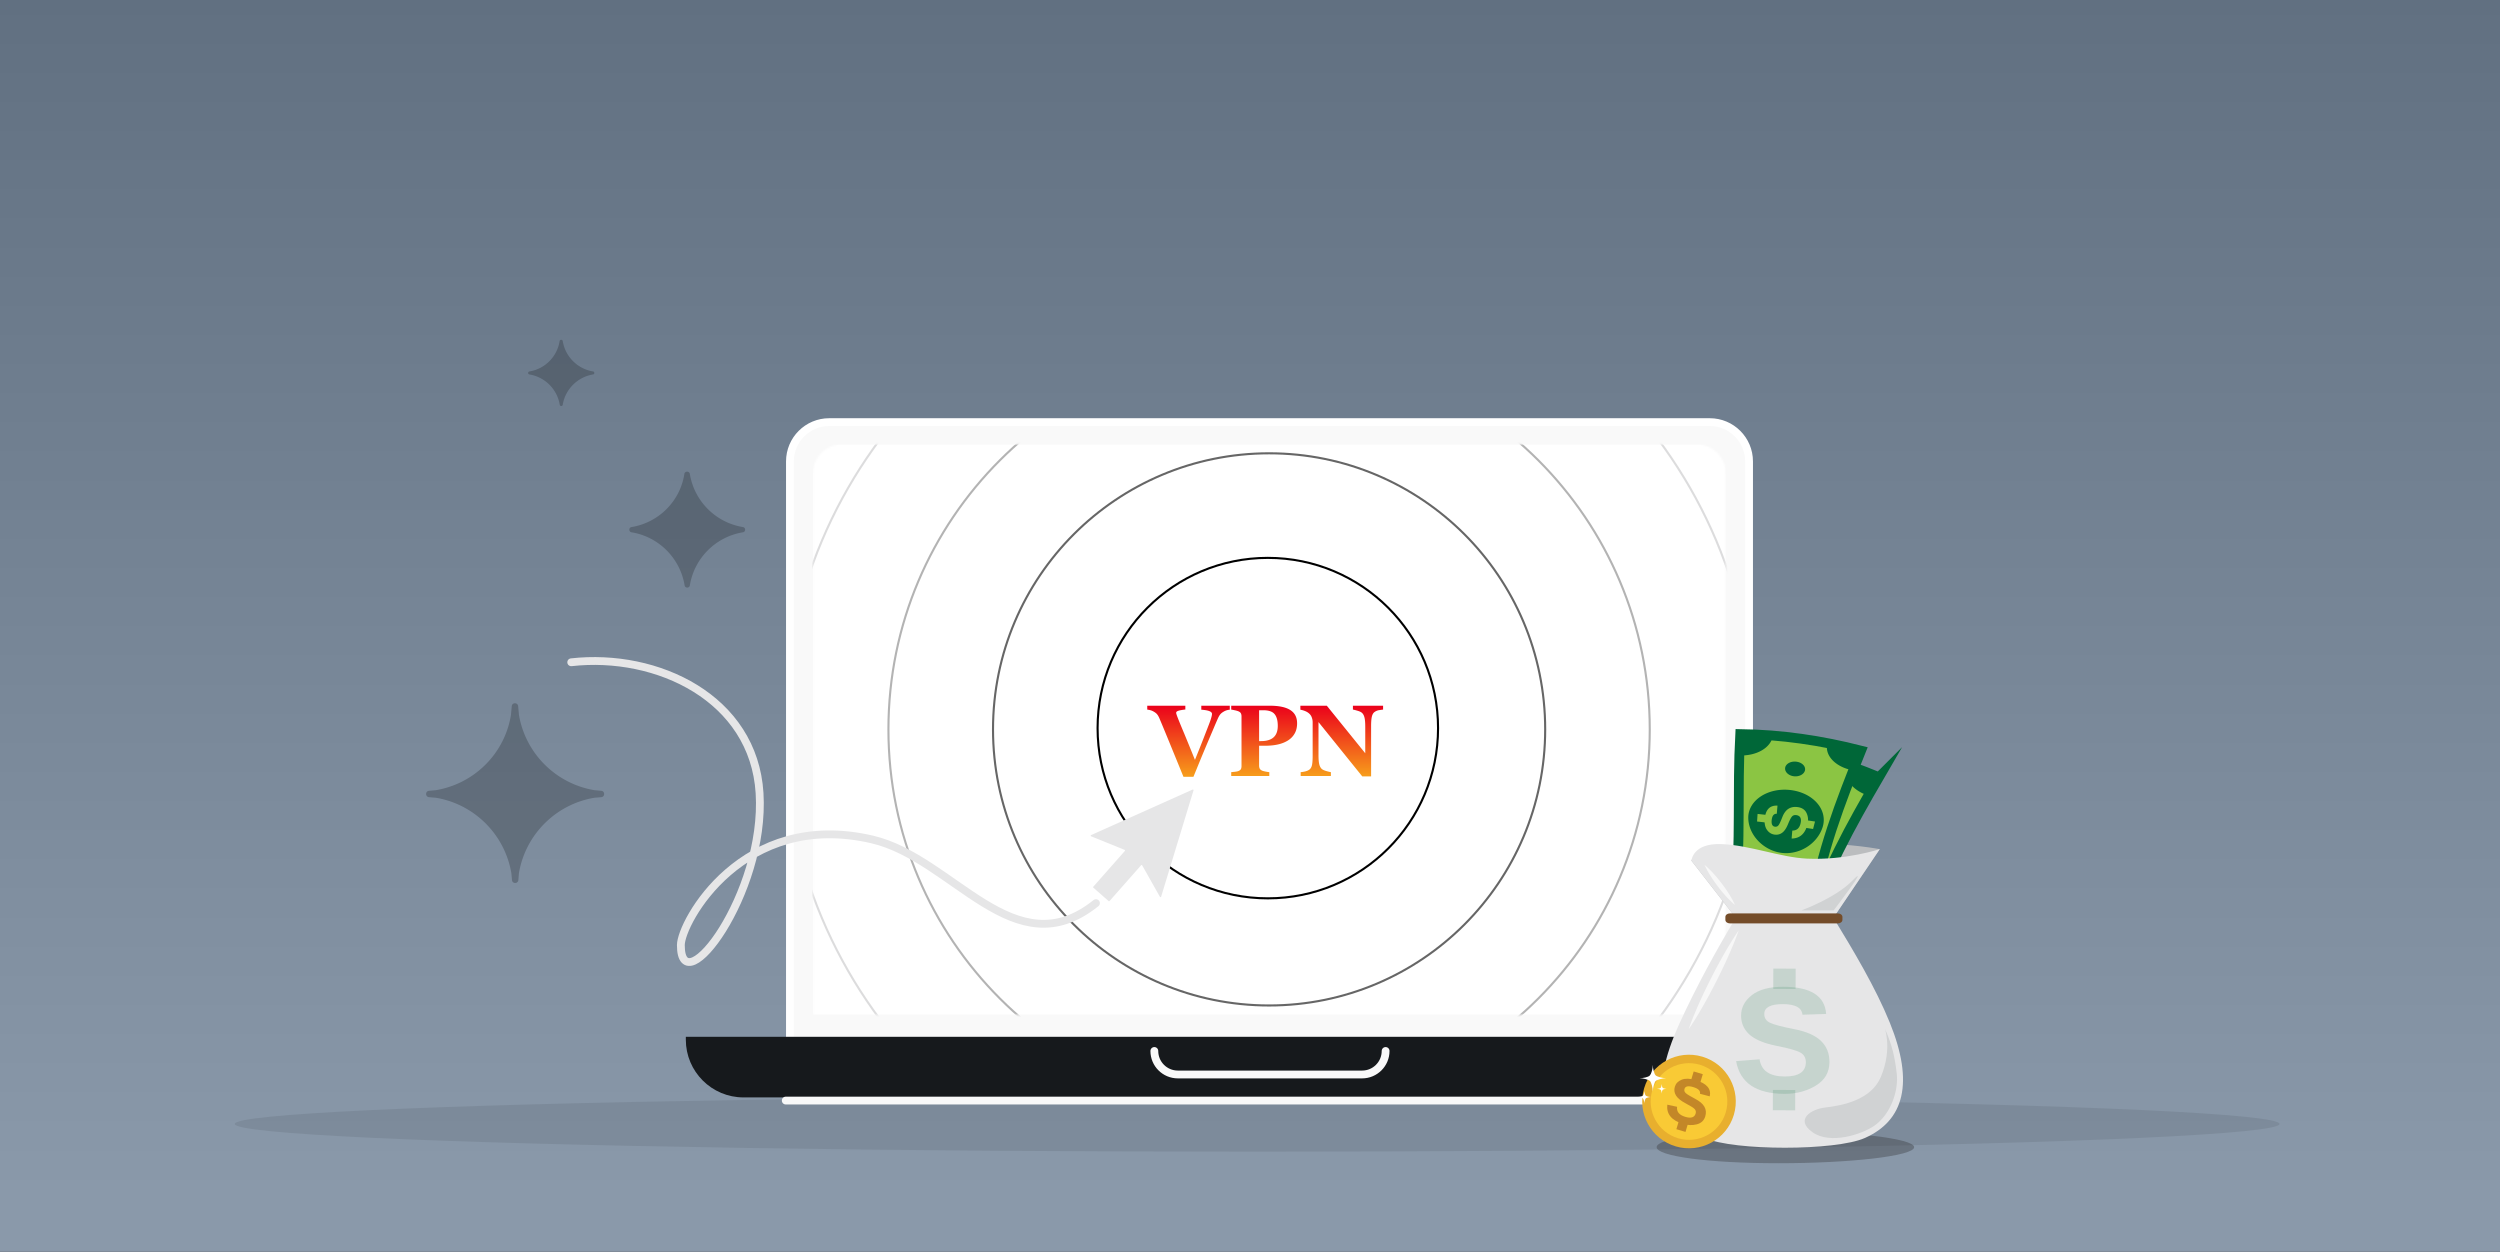 <svg xmlns="http://www.w3.org/2000/svg" width="1400" height="701" fill="none"><rect width="100%" height="100%" fill="#333333" stroke="none"/><path fill="url(#a)" d="M0 0h1400v701H0z"/><ellipse cx="704" cy="629.405" fill="#000" fill-opacity=".08" rx="572.543" ry="15.539"/><g clip-path="url(#b)"><mask id="c" width="806" height="806" x="233" y="41" maskUnits="userSpaceOnUse" style="mask-type:luminance"><path fill="#fff" d="M1038.81 41.062H233.408v805.401h805.402z"/></mask><g mask="url(#c)"><path fill="#F9F9F9" d="M442.367 258.396c0-12.157 9.855-22.011 22.012-22.011h493.082c12.156 0 22.011 9.854 22.011 22.011v323.812H442.367z"/><path stroke="#fff" stroke-linecap="round" stroke-width="4.377" d="M442.367 582.208V258.396c0-12.157 9.855-22.011 22.012-22.011h493.082c12.156 0 22.011 9.854 22.011 22.011v255.729m0 45.79v-26.416"/><mask id="d" width="512" height="321" x="455" y="248" maskUnits="userSpaceOnUse" style="mask-type:alpha"><path fill="#1EBFBF" stroke="#16191C" stroke-width="1.176" d="M455.875 265.029c0-8.605 6.975-15.58 15.578-15.58h478.813c8.604 0 15.579 6.975 15.579 15.58v302.71h-509.97z"/></mask><g mask="url(#d)"><path fill="#fff" d="M966.428 248.859H455.281v319.466h511.147z"/><path stroke="#000" stroke-width="1.176" d="M710.69 621.632c117.73 0 213.169-95.439 213.169-213.169S828.42 195.294 710.69 195.294c-117.729 0-213.169 95.439-213.169 213.169s95.44 213.169 213.169 213.169Z" opacity=".3"/><path stroke="#16191C" stroke-width="1.176" d="M710.696 680.195c150.072 0 271.73-121.659 271.73-271.731 0-150.073-121.658-271.731-271.73-271.731-150.073 0-271.731 121.658-271.731 271.731s121.658 271.731 271.731 271.731Z" opacity=".15"/><path stroke="#000" stroke-width="1.176" d="M710.696 563.066c85.388 0 154.608-69.22 154.608-154.608S796.084 253.85 710.696 253.85s-154.608 69.22-154.608 154.608 69.22 154.608 154.608 154.608Z" opacity=".6"/><path stroke="#000" stroke-width="1.176" d="M709.979 503.074c52.651 0 95.333-42.682 95.333-95.333s-42.682-95.332-95.333-95.332-95.333 42.682-95.333 95.332c0 52.651 42.682 95.333 95.333 95.333Z"/></g><path fill="#16191C" d="M384.064 580.609h654.106v1.609c0 17.859-14.47 32.336-32.33 32.336H416.4c-17.859 0-32.336-14.477-32.336-32.336z"/><path stroke="#F9F9F9" stroke-linecap="round" stroke-width="4.377" d="M1015.04 616.315H440.021m206.409-27.776c0 7.275 5.898 13.171 13.171 13.171h103.172c7.275 0 13.171-5.896 13.171-13.171"/><path stroke="#E6E6E7" stroke-linecap="round" stroke-linejoin="round" stroke-width="4.377" d="M613.735 505.755c-45.702 36.794-79.769-24.943-125.204-35.628-72.672-17.089-107.257 46.448-107.257 59.155 0 33.532 47.593-28.561 44.082-85.138-3.303-53.222-57.419-78.706-105.475-73.27"/><path fill="#16191C" fill-opacity=".26" d="M415.912 298.106c1.816-.151 1.815-2.805 0-2.972-15.143-2.547-27.03-14.433-29.577-29.576-.173-1.896-2.941-1.896-3.114 0-2.406 15.143-14.293 27.029-29.435 29.576-1.816.167-1.817 2.821 0 2.972 15.142 2.548 27.029 14.434 29.577 29.577.165 1.817 2.821 1.817 2.972 0 2.547-15.143 14.434-27.029 29.577-29.577m-83.866-88.405c1.039-.086 1.038-1.604 0-1.698a20.62 20.62 0 0 1-16.901-16.901c-.098-1.083-1.68-1.083-1.779 0-1.375 8.653-8.167 15.445-16.82 16.901-1.038.094-1.038 1.612 0 1.698a20.62 20.62 0 0 1 16.901 16.901c.094 1.038 1.613 1.038 1.698 0a20.62 20.62 0 0 1 16.901-16.901m.808 237.042 3.831-.315c2.189-.182 2.202-3.382.015-3.581l-3.846-.348c-21.632-3.64-38.614-20.623-42.253-42.253l-.435-4.784c-.198-2.178-3.38-2.178-3.578 0l-.434 4.784c-3.437 21.63-20.419 38.613-42.051 42.253l-3.846.348c-2.188.199-2.174 3.399.014 3.581l3.832.315c21.632 3.639 38.614 20.621 42.253 42.253l.349 3.847c.199 2.186 3.399 2.173 3.58-.015l.316-3.832c3.639-21.632 20.621-38.614 42.253-42.253"/></g><path fill="url(#e)" d="M688.677 397.43a9 9 0 0 0-1.748.332 7.8 7.8 0 0 0-1.72.777q-1.192.694-1.858 1.498-.638.777-1.276 2.164a278 278 0 0 0-2.413 5.603q-1.554 3.661-3.551 8.35-1.776 4.216-3.856 9.237a11626 11626 0 0 1-3.939 9.626h-5.576q-3.884-9.515-7.905-19.335-4.023-9.82-5.659-13.648-.638-1.386-1.248-2.08-.584-.721-1.887-1.47-.942-.527-1.664-.722-.721-.221-1.914-.388v-2.164h21.332v2.109q-2.997.36-4.078.776-1.054.389-1.054.999 0 .304.083.666l.305.915q.887 2.441 3.218 7.989 2.33 5.52 6.907 16.866a925 925 0 0 0 4.66-11.679q1.859-4.77 3.273-8.432a39 39 0 0 0 1.138-3.301q.471-1.554.471-2.331 0-.887-1.276-1.47-1.275-.61-4.715-.887v-2.22h15.95z"/><path fill="url(#f)" d="M726.375 405.058q0 3.328-1.387 5.742-1.36 2.385-3.773 3.884-2.496 1.553-5.714 2.246-3.19.694-7.185.694h-3.217v11.068q0 .998.36 1.748.389.72 1.443 1.165.555.222 1.803.471 1.248.25 2.108.333v2.164h-21.332v-2.164l2.136-.222q1.332-.166 1.859-.388 1.082-.444 1.414-1.082.361-.638.361-1.775v-27.768q0-.97-.333-1.664-.333-.721-1.442-1.193-.777-.333-2.081-.582a26 26 0 0 0-1.914-.361v-2.164h21.72q7.629 0 11.401 2.442 3.773 2.412 3.773 7.406m-10.819 1.415q0-4.439-1.803-6.575-1.775-2.163-6.352-2.163h-2.302v17.281h1.165q4.55 0 6.907-2.08 2.385-2.109 2.385-6.463"/><path fill="url(#g)" d="M774.53 397.374q-.776.083-2.219.305a5.8 5.8 0 0 0-2.607 1.082q-1.027.749-1.47 2.58-.417 1.803-.416 5.326v28.128h-4.938l-24.522-30.431v18.475q0 3.44.444 5.243.471 1.774 1.498 2.607.748.61 2.386 1.082 1.636.471 2.607.638v2.164h-16.921v-2.164a18 18 0 0 0 2.469-.388q1.414-.333 2.358-.999 1.082-.804 1.47-2.413.416-1.637.416-5.465v-18.641q0-1.387-.444-2.607a5.2 5.2 0 0 0-1.331-2.136 7.1 7.1 0 0 0-2.247-1.47q-1.249-.555-2.857-.86v-2.22h14.812l21.526 26.63v-14.896q0-3.55-.471-5.27-.472-1.748-1.498-2.58-.805-.638-2.386-1.082-1.581-.471-2.552-.638v-2.164h16.893z"/></g><path fill="#E6E6E7" d="M649.553 502.206a.377.377 0 0 0 .689-.076l18.128-59.517a.378.378 0 0 0-.516-.453l-56.844 25.478a.377.377 0 0 0 .013.693l18.743 7.601a.38.38 0 0 1 .142.6l-17.664 20.032a.377.377 0 0 0 .033.532l8.542 7.505a.38.38 0 0 0 .532-.033l17.664-20.028a.375.375 0 0 1 .61.066z"/><g clip-path="url(#h)"><path fill="#BBBDBF" d="m972.051 513.931-24.834-31.926s.567-5.786 16.602-5.23c16.034.561 39.251-3.775 54.261-4.119 17.36-.395 34.58 2.864 34.58 2.864l-25.96 38.411z"/><path fill="#8BC543" stroke="#006738" stroke-miterlimit="10" stroke-width="5.483" d="M1052.22 435.23c-15.67 26.96-30.92 54.246-39.46 83.078-13.904-4.119-27.785-8.238-41.809-12.374 7.201-29.13 9.401-58.628 15.611-89.603 22.938 3.638 44.448 10.1 65.658 18.899Z"/><path fill="#006738" d="M1010.3 451.506c12.44 3.563 18.76 14.179 14.5 23.007-4.3 8.873-15.23 13.783-25.107 10.93-9.831-2.887-16.814-12.804-15.325-22.342 1.524-9.493 13.486-15.084 25.932-11.595m-39.349 54.429c3.73 1.1 7.448 2.194 11.154 3.294 1.753-6.13-2.062-12.609-8.564-14.465a230 230 0 0 1-2.59 11.171"/><path fill="#8BC543" d="M1000.43 463.462c-1.593-.315-2.693.682-3.295 2.967-.607 2.303-.195 3.644 1.22 4.039.865.235 1.599.046 2.195-.584.61-.63 1.48-1.982 2.66-4.067 1.17-2.086 2.54-3.484 4.1-4.182 1.56-.694 3.34-.762 5.33-.178 2.3.676 3.77 2.039 4.37 4.05.61 2.005.46 4.056-.37 6.159-2 5.069-5.31 7.292-9.97 6.725.34-1.461.67-2.916 1.01-4.377 2.49.378 4.22-.779 5.22-3.488.94-2.544.36-4.137-1.75-4.75q-1.41-.405-2.4.333c-.66.492-1.65 1.816-2.91 3.975q-1.89 3.23-3.93 4.32c-1.37.722-2.81.865-4.385.43-1.673-.476-2.939-1.53-3.798-3.186-.86-1.65-1.014-3.752-.407-6.301 1.18-5.059 3.941-7.201 8.15-6.325-.34 1.473-.69 2.956-1.04 4.44"/><path fill="#8BC543" d="M994.375 463.198q-.505 2.078-1.003 4.148a442 442 0 0 0-4.479-1.175q.447-2.078.888-4.165c1.541.396 3.076.797 4.594 1.192m26.635 7.631c-.56 1.323-1.11 2.647-1.66 3.97-1.46-.441-2.9-.876-4.35-1.306.51-1.341 1.03-2.681 1.55-4.016 1.48.447 2.97.894 4.46 1.352"/><path fill="#006738" d="M1012.1 518.114c1.13-3.678 2.35-7.339 3.63-10.977-6.28-1.867-12.9 1.576-14.71 7.688 3.69 1.1 7.39 2.194 11.08 3.289m39.1-83.296c-5.65-2.326-11.3-4.48-17-6.456-2.76 6.25 2.18 13.543 11.14 16.865 1.96-3.477 3.93-6.949 5.86-10.409m-64.638-18.487q-1.134 5.945-2.148 11.813c9.464 1.718 18.196-1.736 20.156-8.33a265 265 0 0 0-18.008-3.483m10.988 76.416c2.206.647 3.45 2.853 2.81 4.938-.639 2.08-2.878 3.26-5.015 2.63s-3.403-2.836-2.83-4.933c.578-2.096 2.83-3.277 5.035-2.635m18.01-56.554c3.05.871 4.81 3.357 3.99 5.488-.84 2.132-3.83 3.151-6.72 2.338-2.88-.814-4.71-3.203-4.05-5.397.68-2.177 3.72-3.299 6.78-2.429"/><path fill="#8BC543" stroke="#006738" stroke-miterlimit="10" stroke-width="5.483" d="M1042.2 420.353c-11.64 28.93-22.83 58.118-27.15 87.879-14.36-2.091-28.688-4.182-43.154-6.262 2.957-29.858.906-59.372 2.619-90.915 23.218.31 45.425 3.626 67.685 9.298Z"/><path fill="#006738" d="M1003.04 442.466c12.83 1.742 20.6 11.343 17.64 20.692-2.97 9.401-13.09 15.823-23.274 14.414-10.145-1.45-18.475-10.266-18.372-19.913.149-9.613 11.194-16.86 24.006-15.193m-31.144 59.504c3.844.556 7.677 1.106 11.51 1.661.859-6.313-3.85-12.179-10.547-13.084a226 226 0 0 1-.963 11.423"/><path fill="#8BC543" d="M995.001 455.711c-1.622-.086-2.573 1.066-2.842 3.414-.269 2.366.332 3.632 1.793 3.821.888.109 1.581-.183 2.085-.893.516-.705 1.175-2.171 2.04-4.406.865-2.228 2.023-3.809 3.463-4.726 1.45-.911 3.21-1.232 5.24-.939 2.38.338 4.04 1.478 4.91 3.38.89 1.902 1.04 3.947.53 6.146-1.26 5.311-4.22 7.975-8.91 8.084.12-1.49.24-2.979.38-4.474 2.52.017 4.06-1.375 4.66-4.205.57-2.647-.24-4.142-2.41-4.452-.97-.131-1.75.086-2.33.676-.58.585-1.37 2.04-2.31 4.349-.94 2.314-2.026 3.924-3.269 4.835s-2.652 1.26-4.274 1.054q-2.585-.337-4.216-2.607c-1.088-1.512-1.535-3.569-1.3-6.181.441-5.173 2.864-7.688 7.161-7.43a389 389 0 0 0-.401 4.554"/><path fill="#8BC543" d="M988.956 456.325q-.195 2.13-.401 4.245a511 511 0 0 0-4.594-.522c.092-1.415.189-2.83.281-4.245 1.581.166 3.15.344 4.714.522m27.454 3.729c-.37 1.392-.73 2.778-1.07 4.171-1.51-.23-3-.453-4.49-.671q.465-2.097.96-4.193c1.53.223 3.06.458 4.6.693"/><path fill="#006738" d="M1014.36 508.129c.6-3.804 1.27-7.597 2.02-11.383-6.49-.951-12.54 3.402-13.46 9.716 3.82.555 7.64 1.111 11.44 1.667m26.78-88.039a325 325 0 0 0-17.76-3.953c-1.83 6.588 4.11 13.09 13.45 15.089 1.43-3.718 2.88-7.43 4.31-11.136m-66.625-9.035a734 734 0 0 0-.441 11.996c9.613.344 17.759-4.319 18.756-11.125a262 262 0 0 0-18.315-.871m21.821 74.056c2.274.321 3.824 2.331 3.489 4.485-.338 2.149-2.378 3.644-4.589 3.323-2.205-.315-3.769-2.314-3.506-4.474.269-2.16 2.332-3.655 4.606-3.334m9.714-58.554c3.15.424 5.25 2.63 4.73 4.864-.51 2.229-3.34 3.666-6.31 3.277-2.97-.395-5.117-2.498-4.779-4.755.359-2.263 3.219-3.81 6.359-3.386"/><path fill="#221F1F" d="M1071.92 642.422c0 4.966-36.11 8.988-75.934 8.988-39.814 0-68.263-4.022-68.263-8.988 0-4.961 28.449-8.983 68.263-8.983 39.824 0 75.934 4.022 75.934 8.983" opacity=".3"/><path fill="#E6E6E7" d="m972.051 513.932-24.834-31.927s.567-9.882 16.602-9.32c16.034.561 33.129 7.458 48.131 8.157 21.48 1.003 40.72-5.322 40.72-5.322l-25.96 38.412zm86.219 58.691c-7.98-19.621-20.25-40.125-31.57-58.691h-54.649c-11.188 18.566-22.473 39.327-31.313 58.691-18.853 41.31-8.112 54.927 14.018 64.683 16.413 7.241 73.084 7.241 89.494 0 22.13-9.762 27.71-31.027 14.02-64.683"/><path fill="#006738" fill-opacity=".14" d="M1009.35 568.245c-.33-3.93-3.95-5.912-10.892-5.929-6.96-.029-10.449 1.822-10.466 5.528-.006 2.274 1.106 3.924 3.346 4.956 2.24 1.036 6.748 2.217 13.522 3.534 6.77 1.323 11.74 3.512 14.9 6.571 3.17 3.053 4.76 7.023 4.73 11.904q-.03 8.542-7.68 13.165c-5.1 3.082-10.93 4.612-17.509 4.589-15.869-.058-24.898-6.164-27.074-18.338l13.141-1.014c.946 6.382 5.632 9.59 14.047 9.619 7.885.028 11.845-2.63 11.855-7.981.01-2.366-.94-4.136-2.85-5.299q-2.867-1.751-13.462-3.855c-7.058-1.409-12.156-3.529-15.284-6.376-3.122-2.853-4.68-6.382-4.669-10.604.017-4.532 2.051-8.37 6.09-11.492q6.066-4.69 17.616-4.646c15.249.052 23.229 5.133 23.929 15.233z"/><path fill="#006738" fill-opacity=".14" d="m1005.54 553.843-12.517-.045.035-11.383 12.522.04zm-.23 67.949-12.523-.052.034-11.383 12.519.046z"/><path fill="#744C29" d="M1031.76 515.112c0 1.089-1.09 1.977-2.44 1.977h-60.671c-1.352 0-2.44-.883-2.44-1.977v-1.621c0-1.088 1.094-1.976 2.44-1.976h60.671c1.35 0 2.44.888 2.44 1.976z"/><path fill="#D0D2D3" d="M1014.91 633.983c10.1 7.27 28.13 1.089 34.81-3.643 9.28-6.583 13.53-19.701 12.46-29.085-1.08-9.395-2.55-15.748-6.33-24.49-1.35-3.105 4.6 9.475-2.63 26.426-5.4 12.655-21.01 15.88-31.35 17.049-7.24.825-17 6.514-6.96 13.743m-6.14-124.153s19.11-6.944 28.56-16.66c10.66-10.964-10.49 16.66-10.49 16.66z"/><path fill="#F7F7F7" d="M954.539 484.332s.361.28.945.802a51 51 0 0 1 2.343 2.228c1.874 1.891 4.188 4.56 6.319 7.361s4.085 5.746 5.408 8.061a52 52 0 0 1 1.518 2.853c.344.704.516 1.128.516 1.128s-.361-.28-.951-.802a49 49 0 0 1-2.343-2.228c-2.022-2.04-4.096-4.44-6.319-7.362-2.131-2.807-4.079-5.746-5.402-8.06a51 51 0 0 1-1.518-2.853c-.344-.705-.516-1.128-.516-1.128m19.101 36.755s-.304.928-.9 2.526a165 165 0 0 1-2.601 6.543c-2.217 5.379-5.471 12.402-8.959 19.311-3.501 6.903-7.236 13.68-10.261 18.653a153 153 0 0 1-3.74 5.964 63 63 0 0 1-1.507 2.217s.303-.929.899-2.527a167 167 0 0 1 2.595-6.542c2.217-5.379 5.471-12.403 8.966-19.306 3.5-6.897 7.235-13.68 10.266-18.647a166 166 0 0 1 3.735-5.969c.939-1.427 1.507-2.223 1.507-2.223"/><path fill="#E8AF2E" d="M970.958 624.284c-4.107 13.875-18.687 21.792-32.562 17.685s-21.792-18.687-17.684-32.562c4.107-13.875 18.687-21.793 32.562-17.685 13.875 4.107 21.792 18.687 17.684 32.562"/><path fill="#F9CA35" d="M966.422 622.938c-3.369 11.372-15.313 17.857-26.679 14.488-11.366-3.362-17.856-15.313-14.488-26.678 3.363-11.372 15.313-17.857 26.679-14.494 11.366 3.374 17.851 15.319 14.488 26.684"/><path fill="#C38728" d="M951.984 612.518c.338-1.645-.899-2.888-3.729-3.736-2.836-.853-4.486-.515-4.938.991-.275.929-.023 1.736.767 2.424q1.187 1.04 5.087 3.076c2.607 1.358 4.371 2.847 5.288 4.48.922 1.627 1.089 3.437.493 5.425q-1.04 3.481-4.726 4.446-3.678.962-7.7-.241c-6.468-1.942-9.412-5.523-8.834-10.753l5.483 1.174q-.576 4.081 4.571 5.626 4.822 1.444 5.804-1.822c.286-.968.114-1.798-.528-2.509-.635-.704-2.314-1.776-5.024-3.196-2.704-1.427-4.531-2.911-5.465-4.446-.928-1.541-1.14-3.168-.624-4.887.555-1.85 1.85-3.168 3.872-3.952 2.028-.785 4.612-.711 7.751.234q9.324 2.793 7.923 9.109z"/><path fill="#C38728" d="m948.464 600.015-1.394 4.642 5.103 1.532 1.394-4.642zm-8.297 27.687-1.394 4.642 5.103 1.532 1.394-4.641z"/><path fill="#fff" d="M925.578 611.235c0-2.057.911-5.19 1.587-5.866.664-.665 3.81-1.587 5.866-1.587-2.056 0-5.081-.808-5.866-1.587-.819-.819-1.587-3.81-1.587-5.866 0 2.108-.796 5.07-1.69 5.969-.922.922-3.758 1.489-5.763 1.489 2.057 0 5.093.814 5.866 1.587.779.779 1.587 3.804 1.587 5.861m4.977 1.157c0-.733.321-1.845.567-2.091.235-.235 1.358-.567 2.085-.567-.733 0-1.81-.286-2.085-.567-.292-.292-.567-1.352-.567-2.085 0 .75-.287 1.804-.602 2.125-.326.326-1.34.527-2.051.527.734 0 1.816.292 2.086.567.28.281.567 1.358.567 2.091m-9.713 5.614c0-1.014.447-2.561.785-2.899.326-.326 1.879-.785 2.898-.785-1.014 0-2.509-.395-2.898-.785-.407-.406-.785-1.884-.785-2.898 0 1.042-.395 2.503-.837 2.95-.458.458-1.856.733-2.847.733 1.02 0 2.515.401 2.899.785.39.384.785 1.879.785 2.899"/></g><defs><linearGradient id="a" x1="700" x2="700" y1="0" y2="668.795" gradientUnits="userSpaceOnUse"><stop stop-color="#617081"/><stop offset="1" stop-color="#8A99AA"/></linearGradient><linearGradient id="e" x1="708.497" x2="708.497" y1="395.21" y2="435.017" gradientUnits="userSpaceOnUse"><stop stop-color="#EB001B"/><stop offset="1" stop-color="#F79E1B"/></linearGradient><linearGradient id="f" x1="708.497" x2="708.497" y1="395.21" y2="435.017" gradientUnits="userSpaceOnUse"><stop stop-color="#EB001B"/><stop offset="1" stop-color="#F79E1B"/></linearGradient><linearGradient id="g" x1="708.497" x2="708.497" y1="395.21" y2="435.017" gradientUnits="userSpaceOnUse"><stop stop-color="#EB001B"/><stop offset="1" stop-color="#F79E1B"/></linearGradient><clipPath id="b"><path fill="#fff" d="M233.145 174h805.45v447.038h-805.45z"/></clipPath><clipPath id="h"><path fill="#fff" d="M917.16 408.276h154.756V651.41H917.16z"/></clipPath></defs></svg>